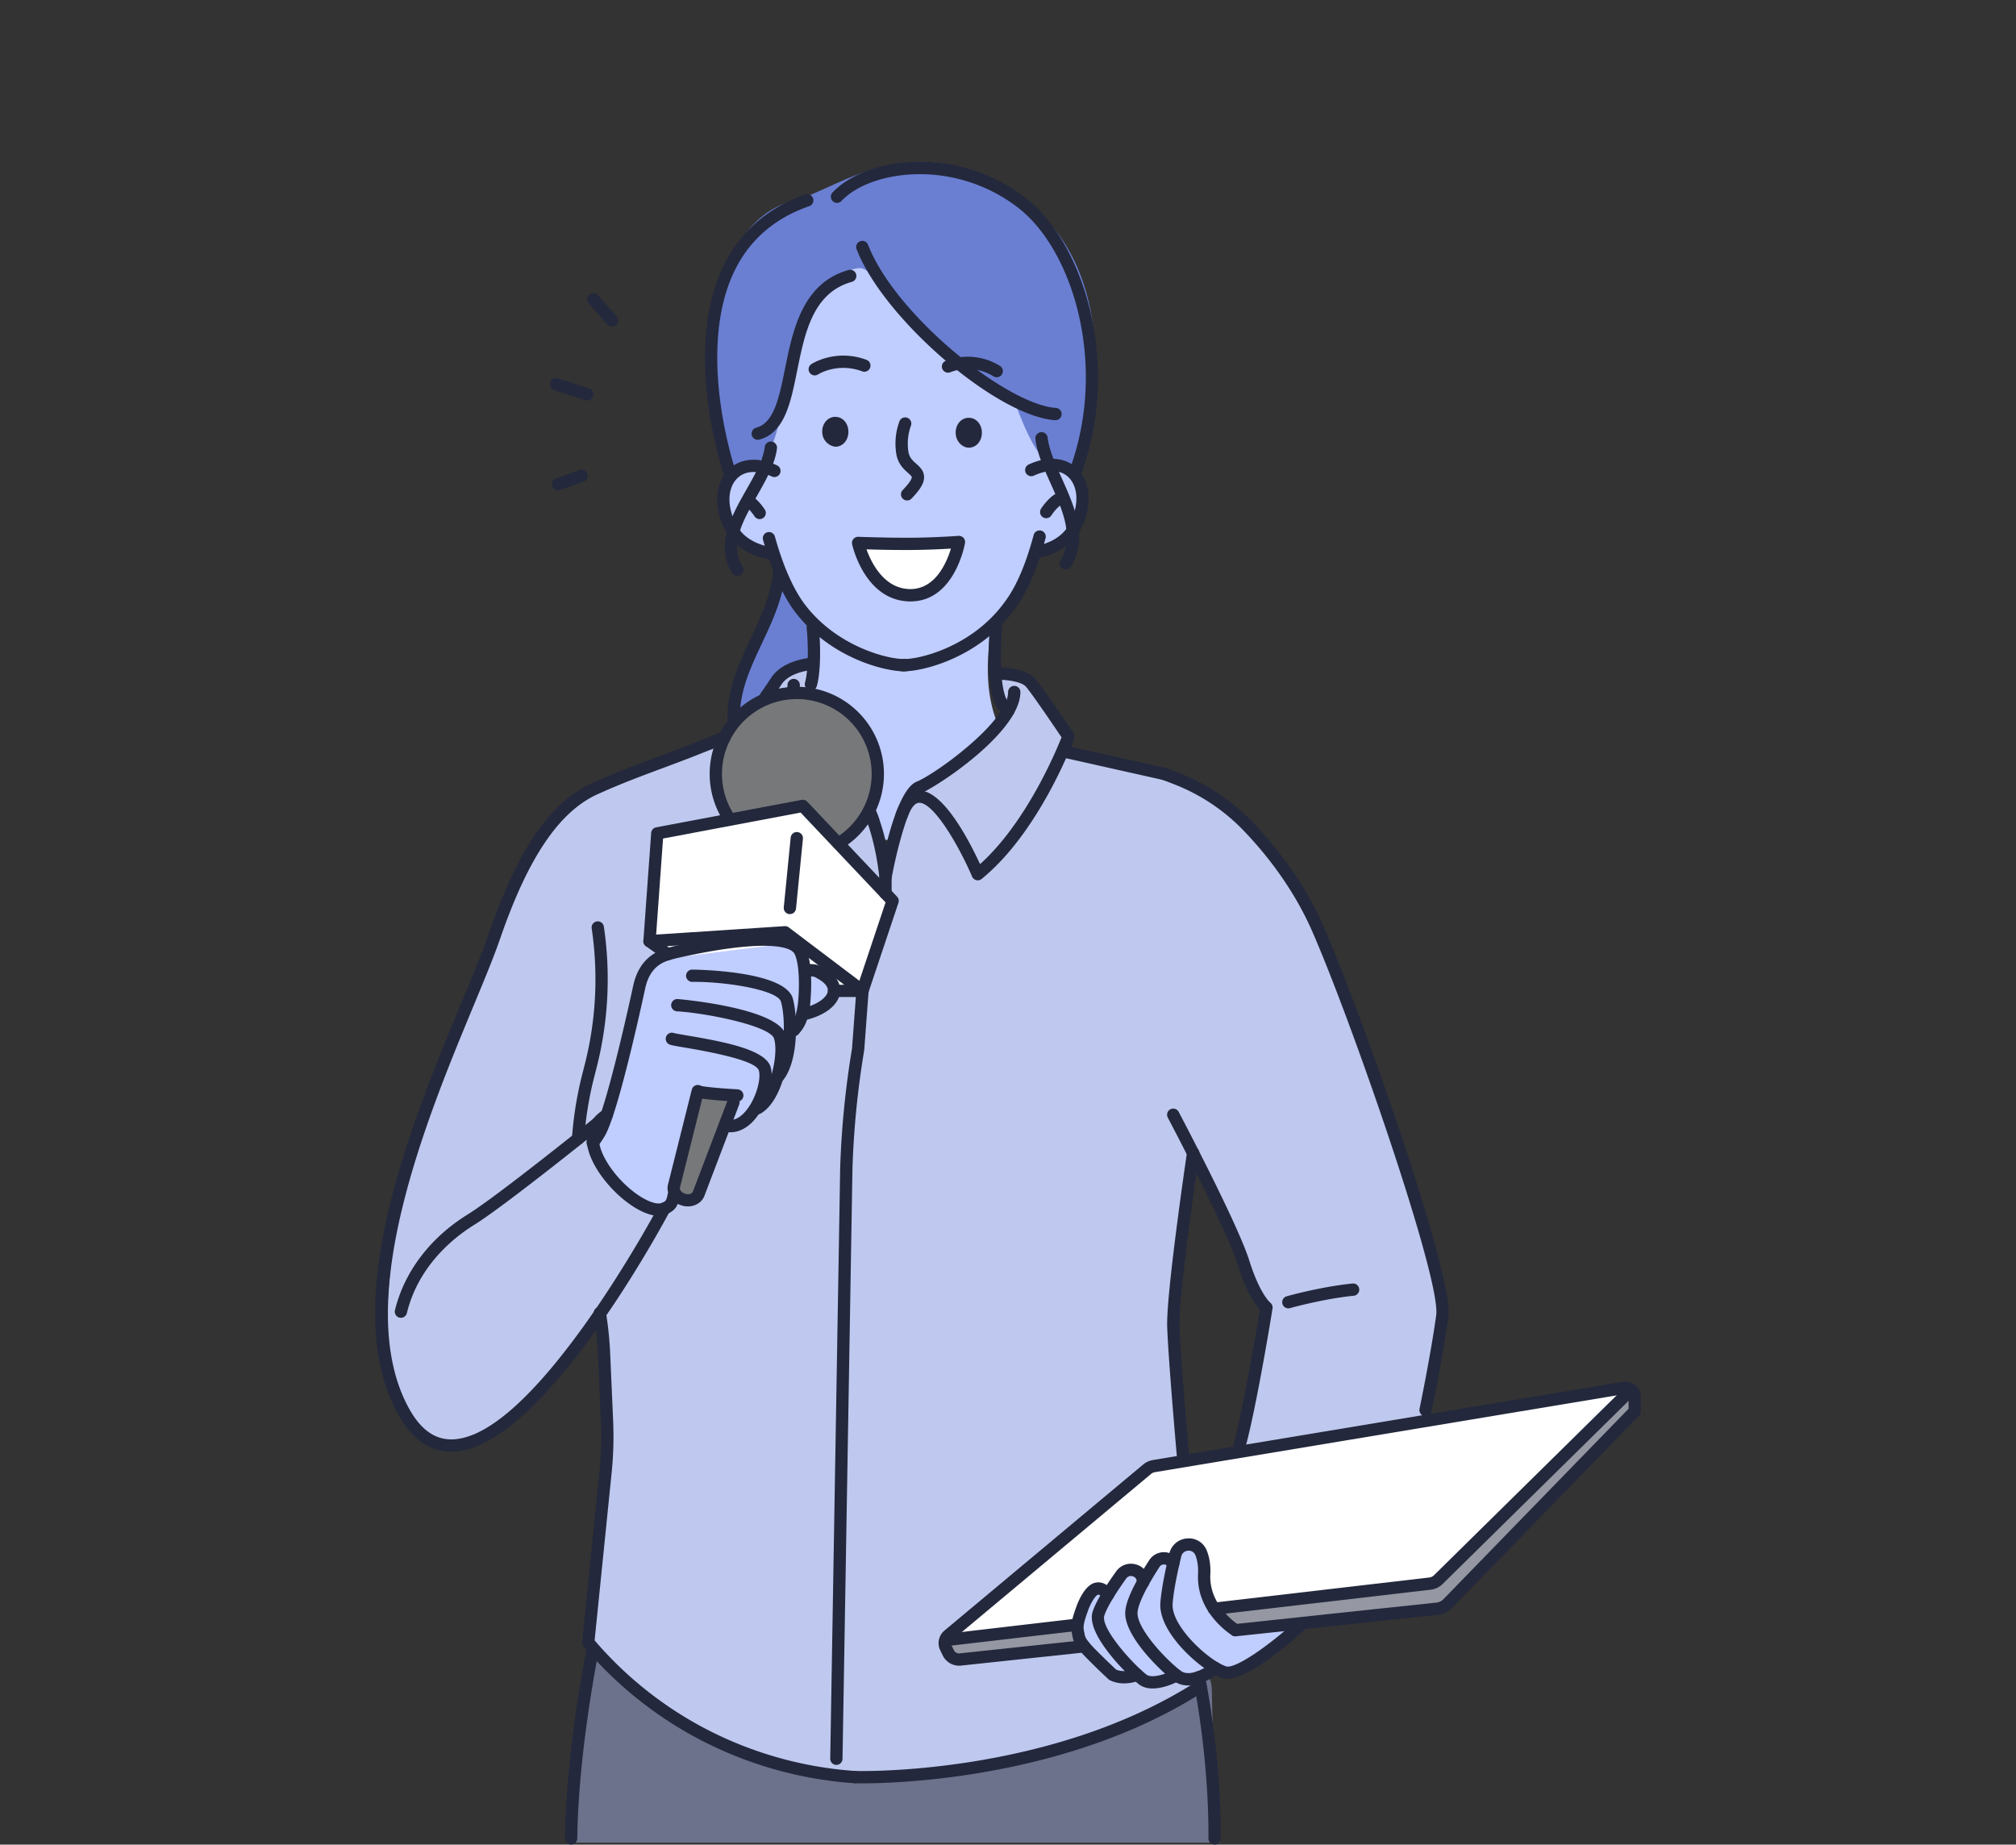 <svg xmlns="http://www.w3.org/2000/svg" viewBox="0 0 2000 1830" id="Femalenewsreporter"><rect x="0" y="0" width="2000" height="1830" fill="#333333" stroke="none"/><path fill="#6a7fd2" fill-rule="evenodd" d="M785,199.91c42.47-10.38,102.87-64.18,191.58-25.49,52.86,23.6,99.1,68.9,108.54,154.78,8.49,71.73-17,144.4-17,144.4L908.62,739.75,735,775.61s-17-34.92-7.55-84.94c4.72-29.26,22.65-60.4,33-84,7.55-16,10.38-36.8,10.38-36.8l-6.6-19.82-42.47-77.39s-26.43-75.5-16-152.89C711.37,268.8,739.69,211.23,785,199.91Z" class="colord2926a svgShape"></path><path fill="#c0cdff" fill-rule="evenodd" d="M764.23,550.05s-51-5.67-51-56.63c0-28.31,27.37-20.76,46.25-41.53,10.38-11.32,14.15-37.75,17-51.9,4.71-26.43,11.32-69.84,20.76-89.66C807.64,287.68,837.84,266,852.94,266c13.21,0,38.7,36.81,68.9,64.18,40.58,36.8,84,66.06,84,66.06s13.21,38.7,25.48,53.8c11.33,14.15,31.15,6.6,38.7,18.87,16,25.49,8.49,39.64.94,51.91-13.21,21.71-39.64,28.31-39.64,28.31a370.91,370.91,0,0,1-47.61,72.55c-12,71.22,7.63,104.88,20.24,120,14.91,17.87,29.27,26.43,138.74,71.73,27.37,11.32,43.41,19.82,43.41,19.82H594.35s21.7-11.33,51.9-23.6c91.65-37.23,115.56-40.48,136.85-63.23,16.85-18,34-52.27,23.9-123.3a181.7,181.7,0,0,1-42.77-73Z" class="colorffddc0 svgShape"></path><path fill="#6c728c" d="M570.15,1828.05c-.51-22.09,0-46,1.89-71.4a723.14,723.14,0,0,1,20.68-125.12c528-28.56,603.35,11.44,608.8,38.48,1.8,8.93-.48,34,5,79.71a454.37,454.37,0,0,1,3.83,67.59c-.09,4.53-.23,8.25-.34,10.74Z" class="color6c7c8c svgShape"></path><path fill="#bfc9ef" d="M1075.55,748.47a430.85,430.85,0,0,0,52.69,14.92c22.44,4.85,29.11,4.45,43.21,9,25.38,8.12,42.21,21.73,54.68,32,27,22.28,41.65,45.49,53.63,64.88,11.8,19.07,21.07,40.22,39.64,82.52,8.66,19.74,14.82,34.82,16.78,39.63,0,0,18.16,44.62,35.9,97.45,29.37,87.45,55.74,192.6,60.14,210.27L1410.05,1409,1229,1439.17q15.75-71.24,31.52-142.48a191.21,191.21,0,0,1-13.37-17.64c-19.81-29.51-22.3-51.13-38.17-88.92a420,420,0,0,0-19.23-39.76c-.7-2.55-1.79-5.55-3.22-5.6-6.53-.18-13.19,62-14.45,73.67a938.83,938.83,0,0,0-5.41,101.88,1113.61,1113.61,0,0,0,7.82,128q10.08,114.18,20.15,228.36a643.29,643.29,0,0,1-341.49,86.43l-97-18.71a318.37,318.37,0,0,1-65.27-26.57,325.1,325.1,0,0,1-102.69-88.41c-.2-10.89-.34-27.37.21-47.4,2.17-79.51,12.3-112.73,13.91-169.1a537.28,537.28,0,0,0-7.94-107.72C578,1328,563.31,1346.71,552,1360.65c-24.32,29.85-34.28,38.95-42.71,45.69a199.2,199.2,0,0,1-40.8,25.17c-9,1.57-25.92,3-43.13-5.24-27.35-13.13-44-45.27-42.27-81.48-.16-104.12,17.19-172.63,33.88-216.8,6-15.79,18.44-45.9,40.87-105.67q15.74-41.94,31.51-83.86c21.14-56.25,32.16-84.93,54.2-112.25,15.59-19.3,29.06-29.78,32.18-32.17,5.06-3.87,18.07-13.37,68.53-33.22,34.53-13.57,70.53-25.68,70.53-25.68,10.12,154.51,41.39,320,107.11,488q8.52,21.76,17.49,42.83c3.76-26.49,8.6-53.69,14.74-81.52C894.73,999.91,977.46,853,1058.21,744c-.49,1.14-1,2.29-1.45,3.44Z" class="colorbfd8ef svgShape"></path><path fill="#ffffff" d="M1138,1454.36l472-78.8a17.31,17.31,0,0,1,12.24,5.6c5.85,6.63,3.67,15.12,3.5,15.77l-191.88,199-490.25,50.5a30.24,30.24,0,0,1-6.53-13,29.47,29.47,0,0,1-.67-7.48Z" class="colorffffff svgShape"></path><path fill="#bfc9ef" d="M987.81,668.3h25.26a239,239,0,0,1,24.37,28.94q4.13,5.76,8.16,12.18a239.13,239.13,0,0,1,16.08,30.42c-21,37.44-50.25,98.7-63.87,178.68-15.33,90,1.32,131.91-22.15,196.18-15.16,41.49-49.64,99.46-139.58,153.87-6-13.26-15.23-33.83-26.17-59.11-29.85-69-50.82-123-53.5-130.08-38.59-102.25-5.15-337.83,3.56-395.8a53.55,53.55,0,0,1,45-25.21,105.81,105.81,0,0,0-1.39,25.87c3.3,47.52,37.85,67.72,59.31,118.3,5.76,13.57,12.86,34.73,15.09,63.56a293.82,293.82,0,0,1,31.11-83.45,178.67,178.67,0,0,0,67.23-48.75,173.4,173.4,0,0,0,21.9-32.73Q993,684.73,987.81,668.3Z" class="colorbfd8ef svgShape"></path><path fill="#c0cdff" fill-rule="evenodd" d="M585.15,1133.79l15.32-23.24,42.67-152.18a273.25,273.25,0,0,1,44.65-17.54,277.36,277.36,0,0,1,98.38-10.36L803,962.54c11.09,1.78,19.79,9,21.28,17.19,2,11.36-9.44,26.26-27.87,26.71l-10.21,24.12-17.86,37.53c-1.61,6.33-8.24,29.23-30.09,42.07a60.57,60.57,0,0,1-19.93,7.34l-17.83.35a212.41,212.41,0,0,1-46,82.16,93.39,93.39,0,0,1-36.91-17.47C595.37,1165.13,587.63,1142.48,585.15,1133.79Z" class="colorffddc0 svgShape"></path><path fill="#77787a" d="M725.15,812.41a68.16,68.16,0,0,1-11.4-20.57C707.25,773,711,756.3,713,749.32A80.87,80.87,0,0,1,871.8,767.13c.31,5.74,1,31.32-17.71,51.28a65,65,0,0,1-23.6,15.85l-36-31.93Z" class="color7a7877 svgShape"></path><path fill="#ffffff" d="M657.33,951.45l-13-14.46,6.5-107.73L794.5,804.32l91,91.76-29.85,86.11-28.22,7.09a39.33,39.33,0,0,0-28.26-23.41l-13-30.6Z" class="colorffffff svgShape"></path><path fill="#77787a" d="M690.67,1085.33a133.81,133.81,0,0,1,39.16,2.8q-18.23,47.61-36.47,95.23c-2.25,7.61-10.51,11.59-17.38,9a13.43,13.43,0,0,1-7.61-16.78Q679.51,1130.43,690.67,1085.33Z" class="color7a7877 svgShape"></path><path fill="#9598a3" d="M1620.12,1401.44l-7.69-23.08L1422.9,1567.89s-483.16,56.23-482.16,58.89,9.39,23.63,9.39,23.63l483.71-54.5Z" class="color959ba3 svgShape"></path><path fill="#c0cdff" fill-rule="evenodd" d="M1289.65,1615.68l-66.23,43.81-19.12-3.57-41.06,8a35.7,35.7,0,0,1-40.86-.78l-18.59-1.71-34.58-43.35a73,73,0,0,1,2.36-16.37,75.08,75.08,0,0,1,14.7-28.51l16.78,2.7,10.73-18.51,24.66,4.57a22.79,22.79,0,0,1,11-13.94,22.29,22.29,0,0,1,14.61-2c.31-.87,3.59-9.5,12.9-12.17a20,20,0,0,1,16.08,2.57c.16,4.33.64,10.58,1.24,18.12.73,9.15,1.69,18.48,2.58,19.18,3.25,2.56,7.38,36.24,27.89,43.83,7.37,2.72,10.18-.08,30.77-1.64A247.73,247.73,0,0,1,1289.65,1615.68Z" class="colorffddc0 svgShape"></path><path fill="#ffffff" fill-rule="evenodd" d="M900.38,539.59c-25.47,0-49.06-.94-49.06-.94s11.32,50.94,50.95,51.89,49.06-52.84,49.06-52.84S925.85,539.59,900.38,539.59Z" class="colorffffff svgShape"></path><path fill="#23283c" d="M903.35 596.65h-1.23c-43.89-1-56.25-54.4-56.76-56.67a6.1 6.1 0 011.28-5.24 6 6 0 014.92-2.18c.24 0 23.77.94 48.82.94s50.25-1.85 50.5-1.87a6.11 6.11 0 016.46 7.14C956.92 541.14 946.67 596.65 903.35 596.65zM859.64 545c4.74 13.21 17.21 38.8 42.77 39.41h.84c24.88 0 36-26.61 40.13-40.13-9.69.57-26.42 1.37-43 1.37C884.3 545.69 868.83 545.31 859.64 545zM1414.25 1405a6 6 0 01-1.25-.13 6.09 6.09 0 01-4.73-7.21c.12-.55 11.43-55.26 16.54-93 4.84-35.84-84.37-292.68-123.1-380.9-19.75-45-48.53-79.73-69.2-101A192.31 192.31 0 001164.64 778q-5.94-2.31-11.9-4.55a6.1 6.1 0 114.31-11.41q6 2.26 12 4.58a204.6 204.6 0 0172.2 47.6c21.38 22 51.15 57.9 71.63 104.55 36.73 83.65 129.59 346.21 124 387.44-5.16 38.19-16.57 93.32-16.68 93.87A6.11 6.11 0 011414.25 1405zM1000.36 711.18a6.11 6.11 0 01-4.05-1.54c-8.1-7.2-10-11.86-12.3-20.77-5.16-21.37-2.68-60.59-2-66.93a6.1 6.1 0 0112.13 1.29c-.9 8.52-2.7 44.4 1.72 62.66 1.8 6.91 2.67 9.38 8.57 14.63a6.1 6.1 0 01-4.06 10.66zM804.48 685a6.1 6.1 0 01-5.88-7.73c4.35-15.66 2.57-46.61 1.68-54a6.1 6.1 0 1112.11-1.47c.67 5.56 3.16 40-2 58.7A6.12 6.12 0 01804.48 685zM447.57 1440.14c-21.75 0-39.7-12.91-53.38-38.37-59.45-110.69 14.9-289.77 64.1-408.28 10.82-26.06 20.16-48.57 26.1-65.82 30-87.21 62.81-134.14 106.35-152.17 20.21-9.19 41.9-17.26 62.86-25.06 10.56-3.93 21.48-8 31.81-12.07 4.84-1.93 9.68-3.84 14.47-5.73q8.39-3.3 16.51-6.56A6.1 6.1 0 01721 737.4q-8.16 3.29-16.59 6.59-7.17 2.82-14.45 5.72c-10.47 4.13-21.44 8.21-32 12.16-20.77 7.73-42.25 15.72-62.26 24.82-39.68 16.43-71.29 62.47-99.68 144.95-6.06 17.61-15.47 40.28-26.36 66.53-45.38 109.3-121.33 292.25-64.62 397.82 11.54 21.49 25.49 32 42.63 32h.12c82.15-.24 204.57-229.48 205.8-231.79a6.1 6.1 0 0110.78 5.71c-5.15 9.72-127.16 238-216.55 238.27zM1229.43 1441.32a6 6 0 01-1.62-.22 6.1 6.1 0 01-4.27-7.5c10-36.55 23.56-117.36 26.35-134.3-4.54-4.93-13.44-17.32-22.13-45-11.13-35.4-68.56-144.28-69.14-145.38a6.1 6.1 0 1110.78-5.7c2.39 4.52 58.54 111 70 147.42 10.4 33.09 20.62 41.55 20.72 41.63a6.31 6.31 0 012.32 5.82c-.63 4-15.76 97.36-27.13 138.74A6.11 6.11 0 011229.43 1441.32zM1278.22 1298a6.1 6.1 0 01-1.65-12c1.38-.39 34.1-9.53 65.42-12.67a6.11 6.11 0 011.22 12.15c-30.24 3-63 12.17-63.34 12.26A5.87 5.87 0 011278.22 1298z" class="color56302a svgShape"></path><path fill="#23283c" d="M1173.79 1452.74a6.1 6.1 0 01-6.06-5.56c-.36-4-8.78-99.18-9.81-131.17-1.05-32.36 18.83-167.14 19.68-172.86a6.1 6.1 0 1112.06 1.79c-.2 1.39-20.56 139.4-19.55 170.68 1 31.65 9.68 129.5 9.77 130.48a6.11 6.11 0 01-5.54 6.62zM878.48 876.49a5.92 5.92 0 01-1.1-.1 6.1 6.1 0 01-4.9-7.1c3.66-20 17.14-85.87 36.92-93.81 18.35-7.38 90.69-59.38 90.69-88.92a6.1 6.1 0 1112.2 0c0 39.6-82.34 93.81-98.34 100.24-9.31 3.74-22.55 46.87-29.47 84.69A6.11 6.11 0 01878.48 876.49z" class="color56302a svgShape"></path><path fill="#23283c" d="M970 873.37a6.14 6.14 0 01-1.46-.18 6.06 6.06 0 01-4.14-3.51c-13.18-30.69-38.17-73.81-52.72-73.23-5.53.18-9.57 9.26-11.5 14.66A6.1 6.1 0 11888.67 807c5.27-14.8 12.87-22.46 22.6-22.76 24.43-.84 50.77 50.88 61 73.06 45.46-40.86 74.88-110.81 80.84-125.8-6.47-9.61-28.8-42.61-35.37-50.29-4.21-4.92-19.18-7-28.48-6.83a6.22 6.22 0 01-6.19-6 6.11 6.11 0 016-6.19c2.87 0 28.35-.1 37.93 11.1 8.13 9.51 36.79 52.25 38 54.06a6.09 6.09 0 01.65 5.51c-1.39 3.77-34.7 92.67-91.8 139.13A6.07 6.07 0 01970 873.37zM878.48 892.44a6.1 6.1 0 01-6.1-6.1V870.67c-.31-3.19-3.71-36.58-15.16-62.86a6.1 6.1 0 1111.19-4.87c12.78 29.36 16 65.4 16.14 66.92a4.71 4.71 0 010 .53v16A6.1 6.1 0 01878.48 892.44zM786.17 693.66a6 6 0 01-.94-.07 6.1 6.1 0 01-5.09-7c.29-1.87.6-3.46.85-4.75.13-.66.24-1.21.31-1.64a6.1 6.1 0 0111.14-4c1.61 2.4 1.15 4.74.52 8-.22 1.16-.5 2.6-.76 4.29A6.11 6.11 0 01786.17 693.66zM782.29 683zm0 0h0z" class="color56302a svgShape"></path><path fill="#23283c" d="M866.53 821a6.09 6.09 0 01-5.82-4.3 54.85 54.85 0 00-3.79-9.45 6.1 6.1 0 0110.77-5.73 66.67 66.67 0 014.67 11.58 6.1 6.1 0 01-4 7.63A6.24 6.24 0 01866.53 821zM759.58 697.42a6.09 6.09 0 01-5-9.6c4.54-6.47 8.08-11.67 10.53-15.44 11.66-17.94 39.18-19.85 40.34-19.92a6.1 6.1 0 01.77 12.17c-.27 0-22.59 1.64-30.88 14.4-2.53 3.89-6.15 9.2-10.77 15.8A6.1 6.1 0 01759.58 697.42zM855.06 1769.24c-4.2 0-6.54-.06-6.75-.07a6.1 6.1 0 01.42-12.19c1.9 0 190.68 5.27 337.4-88.1a6.1 6.1 0 016.55 10.3C1058.61 1764.5 890.55 1769.24 855.06 1769.24z" class="color56302a svgShape"></path><path fill="#23283c" d="M848.53 1769.17h-.41A389.25 389.25 0 01692.7 1725 384.11 384.11 0 01579 1633.32a6.12 6.12 0 01-1.42-4.55L594.68 1460a346.1 346.1 0 001.44-50l-2.9-66.19a348 348 0 00-4.06-39.75 6.1 6.1 0 1112-1.94 356.74 356.74 0 014.2 41.15l2.91 66.2a359 359 0 01-1.49 51.74l-16.89 166.2a372 372 0 00108.49 86.85A376.78 376.78 0 00848.93 1757a6.1 6.1 0 01-.4 12.18zM573.51 1135.88l-.43 0a6.09 6.09 0 01-5.66-6.5 358.33 358.33 0 0110.32-64l2.17-8.49A343 343 0 00587 921.11a6.1 6.1 0 1112.07-1.77 355.29 355.29 0 01-7.38 140.53l-2.17 8.49a345.85 345.85 0 00-10 61.84A6.1 6.1 0 01573.51 1135.88zM731.47 1092.91h-.32c-1.08-.05-26.63-1.38-37.91-3.55a6.1 6.1 0 112.31-12c10.45 2 36 3.34 36.22 3.35a6.1 6.1 0 01-.3 12.19z" class="color56302a svgShape"></path><path fill="#23283c" d="M724.68,1123.3a25,25,0,0,1-7.18-1.06,6.1,6.1,0,1,1,3.47-11.69c5.45,1.61,11-.31,16.46-5.7,11.35-11.16,18.06-33.22,15.4-42.78-2.07-7.25-26.57-14.9-72.79-22.68-8.92-1.51-13.31-2.27-15.63-3.05a6.1,6.1,0,0,1,3.91-11.55c1.5.5,7.73,1.55,13.75,2.57,39.09,6.58,77.66,14.43,82.5,31.4,4.11,14.74-4.92,41.35-18.58,54.79C739.46,1120,732.09,1123.3,724.68,1123.3Z" class="color56302a svgShape"></path><path fill="#23283c" d="M751.52,1105.57a6.1,6.1,0,0,1-3-11.42c15.46-8.66,24.21-48.53,19.39-63.77-3.55-12.46-66.28-25.31-96.33-27.06a6.1,6.1,0,1,1,.71-12.18c1,.06,99.53,8.45,107.31,35.73,6.26,19.82-3.74,66-25.12,77.93A6.15,6.15,0,0,1,751.52,1105.57Z" class="color56302a svgShape"></path><path fill="#23283c" d="M771.83,1074.19a6.11,6.11,0,0,1-4.66-10c11.31-13.41,12.71-52.17,7.63-70.37-3.37-11.83-55.68-20.18-88-19.7a6.18,6.18,0,0,1-6.18-6,6.11,6.11,0,0,1,6-6.18c1,0,91.91.59,99.89,28.59,5,17.78,5.91,62.64-10,81.55A6.1,6.1,0,0,1,771.83,1074.19Z" class="color56302a svgShape"></path><path fill="#23283c" d="M588.05,1139.89a6.09,6.09,0,0,1-4.89-9.72,106.67,106.67,0,0,0,6.38-9.5c9-15.65,25.94-84.26,38.75-143.26,6.7-30.07,28-35.55,37.14-37.89.87-.23,1.64-.42,2.3-.62l.41-.11c77.87-17.65,122-16.85,131.19,2.39,8.39,17,4.66,53.17,4.21,57.24-2.18,13.86-4.58,19.69-11.2,27.42a6.1,6.1,0,1,1-9.26-7.94c4.79-5.59,6.47-9,8.37-21.11,2-17.72,1.56-40.87-3.1-50.28-4.47-9.38-37.86-13.85-117.32,4.14-.75.21-1.61.44-2.57.68-8.67,2.23-23.18,6-28.26,28.71-8.08,37.21-28.17,126.08-40.1,146.73a113.64,113.64,0,0,1-7.14,10.65A6.09,6.09,0,0,1,588.05,1139.89Z" class="color56302a svgShape"></path><path fill="#23283c" d="M796.37 1012.54a6.1 6.1 0 01-1.3-12.06c16.82-3.69 25.36-11.38 26.18-17s-5.8-10.19-9.83-12.43a2.26 2.26 0 01-.26-.16c-3.4-2.12-4.07-2.14-7.76-2.27l-.66 0a6.1 6.1 0 01.45-12.2l.64 0c4.83.16 7.86.43 13.66 4 15.65 8.76 16.64 19.28 15.83 24.78-1.81 12.29-15.46 22.68-35.63 27.1A5.94 5.94 0 01796.37 1012.54zM653.32 1206.15c-13.25 0-29.46-10.68-41.55-22.19C594 1167 576 1139.66 583.85 1118.25c2.49-6.77 7.5-12.6 14.88-17.31a6.1 6.1 0 116.57 10.28c-5.09 3.25-8.45 7-10 11.25-5.44 14.75 9.08 37.64 24.87 52.65s30.59 20.72 36.32 18.28c3.89-1.67 4.6-2 5.89-8.63a6.1 6.1 0 0112 2.33c-2 10.1-4.9 14-13.09 17.52A20.18 20.18 0 01653.32 1206.15z" class="color56302a svgShape"></path><path fill="#23283c" d="M397.75 1307.38a6.59 6.59 0 01-1.45-.17 6.1 6.1 0 01-4.48-7.37c9.32-38.21 35-72 72.28-95.08 29.45-18.25 124.08-94.53 125-95.3a6.1 6.1 0 017.66 9.5c-3.92 3.16-96.19 77.53-126.27 96.17-20 12.4-55.31 40.26-66.86 87.6A6.1 6.1 0 01397.75 1307.38zM855.64 989.14a6.13 6.13 0 01-3.69-1.23l-75-56.78-132.19 8.68a6.11 6.11 0 01-6.48-6.52L646 826.34a6.11 6.11 0 014.95-5.56l144.34-27.25a6.07 6.07 0 015.56 1.8l89.11 94.23a6.09 6.09 0 011.35 6.12L861.42 985a6.08 6.08 0 01-4 3.9A6.19 6.19 0 01855.64 989.14zM778.8 918.8a6.1 6.1 0 013.68 1.23l70.06 53 26-77.77-84.3-89.14L657.79 831.9l-6.86 95.28 127.47-8.37z" class="color56302a svgShape"></path><path fill="#23283c" d="M783.64,906.86l-.61,0a6.1,6.1,0,0,1-5.47-6.67l6.85-69.31a6.1,6.1,0,0,1,12.14,1.2l-6.85,69.31A6.1,6.1,0,0,1,783.64,906.86Z" class="color56302a svgShape"></path><path fill="#23283c" d="M831.91 842.74a6.1 6.1 0 01-3.15-11.32 74.25 74.25 0 10-99.84-22.13 6.1 6.1 0 11-10.11 6.83 86.44 86.44 0 11116.24 25.74A6 6 0 01831.91 842.74zM662.5 952.76a6.1 6.1 0 01-3.54-1.13L640.8 938.69a6.1 6.1 0 117.08-9.94L666 941.69a6.1 6.1 0 01-3.54 11.07zM855.64 989.14H827.42a6.1 6.1 0 110-12.2h28.22a6.1 6.1 0 110 12.2z" class="color56302a svgShape"></path><path fill="#23283c" d="M829.75 1750.93h-.11a6.1 6.1 0 01-6-6.2l9.87-586.19a891 891 0 0111.74-118.18l4.29-57.77a6.1 6.1 0 0112.17.9l-4.31 58c0 .19 0 .37-.07.56a877.53 877.53 0 00-11.62 116.74l-9.88 586.09A6.09 6.09 0 01829.75 1750.93zM951.39 1652.51a17.92 17.92 0 01-16-9.93l-2.56-5.18a16.26 16.26 0 014.16-19.76L1134 1453a20.84 20.84 0 019.92-4.54l466-77.5a15.39 15.39 0 0117.92 15.19v13.95a6.1 6.1 0 01-1.73 4.25l-185.49 190.78a23.25 23.25 0 01-14.16 6.89l-200.21 21.32a6.1 6.1 0 01-1.29-12.13l200.21-21.33a11 11 0 006.7-3.26l183.77-189v-11.47a3.17 3.17 0 00-1.13-2.44 3.22 3.22 0 00-2.59-.72l-466 77.5a8.62 8.62 0 00-4.1 1.88L944.79 1627a4.1 4.1 0 00-1 5l2.57 5.18a5.66 5.66 0 005.66 3.11l122.62-13.06a6.1 6.1 0 111.29 12.13l-122.62 13.06A16.86 16.86 0 01951.39 1652.51z" class="color56302a svgShape"></path><path fill="#23283c" d="M1204.29 1602.15a6.1 6.1 0 01-.7-12.16L1418 1565a7.81 7.81 0 004.57-2.19L1612 1376.23a6.1 6.1 0 118.56 8.69l-189.43 186.57a20.06 20.06 0 01-11.72 5.62l-214.39 25A5.63 5.63 0 011204.29 1602.15zM940.73 1632.88a6.1 6.1 0 01-.69-12.16l125.09-14.59a6.1 6.1 0 111.41 12.12l-125.09 14.59A5.79 5.79 0 01940.73 1632.88z" class="color56302a svgShape"></path><path fill="#23283c" d="M1217.38,1665.5a15.32,15.32,0,0,1-5-.76c-19.48-6.67-63.58-44.51-61.21-74.77,1.18-15.08,5.47-34.81,8.86-48.71a19.44,19.44,0,0,1,17.77-15,19,19,0,0,1,19.39,12c2.77,6.84,4,14.93,3.53,24-1.46,31.2,27.77,49.59,28.07,49.77a6.1,6.1,0,0,1-6.37,10.41c-1.46-.89-35.69-22.23-33.88-60.75.34-7.34-.55-13.7-2.66-18.89a7,7,0,0,0-7.18-4.38,7.35,7.35,0,0,0-6.82,5.69c-3.28,13.46-7.43,32.51-8.55,46.77-1.74,22.19,35.4,56.25,53,62.28,8.87,3,42.88-20.79,69.17-44.92a6.1,6.1,0,1,1,8.25,9C1280.81,1629.17,1239.4,1665.5,1217.38,1665.5Z" class="color56302a svgShape"></path><path fill="#23283c" d="M1178.74,1672.11a24.17,24.17,0,0,1-15.41-5.24c-12.6-10-48.3-43.91-47-67.75.57-10.64,8.59-27.91,23.84-51.36a17.15,17.15,0,0,1,14.44-7.85h.06a17.13,17.13,0,0,1,14.45,7.93,6.1,6.1,0,1,1-10.28,6.58,5,5,0,0,0-4.21-2.32,4.85,4.85,0,0,0-4.23,2.3c-13.47,20.71-21.45,37.25-21.89,45.37-.8,14.75,24.58,43.38,42.42,57.53,10.84,8.6,30.77-7.06,31-7.22a6.1,6.1,0,0,1,7.7,9.46C1208.76,1660.22,1194,1672.11,1178.74,1672.11Z" class="color56302a svgShape"></path><path fill="#23283c" d="M1143.54,1675.1c-5,0-9.92-1.14-13.94-4.31-7.19-5.67-53.17-48.56-45.63-71.84,2.9-9,10.77-22.45,23.39-40.08a17.94,17.94,0,0,1,20.56-6.51,17.41,17.41,0,0,1,12,17.51l0,.53a6,6,0,0,1-6.44,5.76,6.08,6.08,0,0,1-5.74-6.42l0-.36a5.4,5.4,0,0,0-3.78-5.49,5.67,5.67,0,0,0-6.66,2.08c-11.55,16.14-19.26,29.19-21.71,36.74-4,12.35,27.68,47.54,41.58,58.5,5.82,4.58,20.74-1,27.06-4.48a6.1,6.1,0,0,1,5.84,10.71C1168.15,1668.48,1155.57,1675.1,1143.54,1675.1Z" class="color56302a svgShape"></path><path fill="#23283c" d="M1115.16 1670.06a31.61 31.61 0 01-14.06-3.11 5.94 5.94 0 01-1.46-1c-7.47-6.94-14.84-14.11-21.93-21.3-11.38-11.54-12.93-16.39-13.86-22-.09-.49-.17-1-.28-1.49-1.89-8.55-.07-15.15 4.24-27.17 1.78-5 8.42-21.47 18.61-23.78 9-2.06 15.06 5.09 17.07 7.44l.3.35a6.1 6.1 0 11-9.15 8.07l-.43-.49c-1-1.16-3.3-3.88-5.09-3.48-1.59.56-6.19 5.85-9.83 16-4.23 11.83-4.91 15.45-3.81 20.42.16.72.28 1.42.4 2.11.47 2.83 1 5.76 10.51 15.44 6.75 6.84 13.76 13.66 20.85 20.28 8.51 3.67 18.42-.43 18.52-.48a6.1 6.1 0 014.83 11.2A42.34 42.34 0 011115.16 1670.06zM566.56 1830h-.07a6.1 6.1 0 01-6-6.17c1-87.83 21.41-187.82 21.62-188.82a6.1 6.1 0 0111.95 2.46c-.21 1-20.35 99.87-21.37 186.5A6.1 6.1 0 01566.56 1830zM1204.93 1830h0a6.11 6.11 0 01-6.07-6.13c.44-83.52-15.23-157.88-15.39-158.62a6.1 6.1 0 1111.93-2.55c.16.75 16.11 76.41 15.66 161.23A6.09 6.09 0 011204.93 1830zM553.53 486.48a6.1 6.1 0 01-2-11.85l23.44-8.31a6.1 6.1 0 014.07 11.5l-23.43 8.31A6.3 6.3 0 01553.53 486.48zM582.62 397.3a6.08 6.08 0 01-1.87-.29l-30.94-10a6.1 6.1 0 113.74-11.62l30.94 10a6.1 6.1 0 01-1.87 11.91zM607.18 324.11a6.08 6.08 0 01-4.57-2.06L584 301a6.1 6.1 0 019.15-8.07l18.58 21a6.1 6.1 0 01-4.57 10.14zM896.62 666c-19.24 0-75.3-13.67-110-61.83-11.54-16.49-21.5-39.54-29.63-68.58a6.1 6.1 0 1111.75-3.29c7.76 27.71 17.12 49.52 27.83 64.81 32.4 45 86.25 57.39 101.16 56.67A6.1 6.1 0 01898.4 666C897.85 666 897.25 666 896.62 666z" class="color56302a svgShape"></path><path fill="#23283c" d="M762.9,554.85a6.06,6.06,0,0,1-1.26-.13c-26.21-5.52-42.42-20.44-48.19-44.36-4.9-18.51-.56-36.32,11.37-46.34,11.53-9.68,28.37-10.52,46.19-2.29a6.1,6.1,0,0,1-5.11,11.07c-13.56-6.25-25.36-6.05-33.24.56-8.27,6.95-11.1,20-7.38,34,4.73,19.61,17.07,30.82,38.87,35.41a6.1,6.1,0,0,1-1.25,12.07Z" class="color56302a svgShape"></path><path fill="#23283c" d="M753.64 515a6.06 6.06 0 01-5.17-2.87s-4.11-6.46-9.49-10.3a6.1 6.1 0 117.09-9.93c7.38 5.27 12.53 13.42 12.74 13.77a6.1 6.1 0 01-5.17 9.33zM1028.63 553.92a6.1 6.1 0 01-1.25-12.07c21.8-4.59 34.14-15.8 38.84-35.27 3.75-14.16.92-27.19-7.35-34.14-7.88-6.62-19.68-6.82-33.23-.56a6.1 6.1 0 11-5.11-11.08c17.82-8.23 34.66-7.39 46.19 2.3 11.92 10 16.27 27.82 11.33 46.47-5.74 23.78-22 38.7-48.16 44.22A6 6 0 011028.63 553.92z" class="color56302a svgShape"></path><path fill="#23283c" d="M1037.89 514.1a6.1 6.1 0 01-5.16-9.33c.21-.34 5.35-8.49 12.73-13.76a6.1 6.1 0 117.09 9.92c-5.37 3.84-9.45 10.26-9.49 10.32A6.1 6.1 0 011037.89 514.1zM896.77 666c-.64 0-1.23 0-1.79 0a6.1 6.1 0 11.65-12.18c15 .75 68.76-11.67 101.21-56.74 11.33-15.11 20.69-36.84 28.68-66.54a6.11 6.11 0 0111.79 3.18c-8.41 31.21-18.43 54.3-30.65 70.59C972.07 652.32 916 666 896.77 666zM899.94 496.51a6.09 6.09 0 01-4.39-10.33c8.5-8.82 9.06-12.06 9-12.85s-2-2.61-3.72-4.15c-4.14-3.7-9.81-8.76-11.57-18.42a64 64 0 013.18-33.12 6.1 6.1 0 0111.22 4.78h0a52.54 52.54 0 00-2.38 26.25c1 5.44 4.24 8.34 7.67 11.4s7.56 6.75 7.79 12.81-3.5 12.48-12.45 21.77A6.1 6.1 0 01899.94 496.51zM808.29 372.43a6.1 6.1 0 01-3.36-11.2c1-.63 24.21-15.43 54.51-4.32a6.1 6.1 0 11-4.2 11.45c-24.38-8.94-42.89 2.61-43.66 3.1A6.11 6.11 0 01808.29 372.43z" class="color56302a svgShape"></path><path fill="#23283c" d="M751.78,436.33a6.1,6.1,0,0,1-1.58-12c17.71-4.77,22.77-29.77,28.62-58.73,7.64-37.81,17.15-84.88,63-97.74a6.1,6.1,0,0,1,3.29,11.75c-38.65,10.84-46.62,50.28-54.33,88.41-6.37,31.55-12.4,61.36-37.4,68.09A6.2,6.2,0,0,1,751.78,436.33Z" class="color56302a svgShape"></path><path fill="#23283c" fill-rule="evenodd" d="M815.67 428.38c0-8.34 5.56-14.82 13-14.82s13 6.48 13 14.82-5.55 14.81-13 14.81A15 15 0 01815.67 428.38zM948.08 429.3c0-8.33 5.56-14.81 13-14.81s13 6.48 13 14.81-5.56 14.82-13 14.82C954.56 444.12 948.08 437.64 948.08 429.3z" class="color56302a svgShape"></path><path fill="#23283c" d="M988.82,374.29a6,6,0,0,1-3.46-1.08,48.36,48.36,0,0,0-42.52-3.95,6.1,6.1,0,1,1-4.33-11.4,60.69,60.69,0,0,1,53.8,5.32,6.1,6.1,0,0,1-3.49,11.11Z" class="color56302a svgShape"></path><path fill="#23283c" d="M1047.16 416.88h-.42c-58-4-170.29-100.7-196.94-169.63a6.1 6.1 0 0111.38-4.4c26.87 69.5 137.32 158.47 186.4 161.86a6.1 6.1 0 01-.42 12.18zM724 475.22a6.11 6.11 0 01-5.77-4.11c-.78-2.27-19.08-56.08-18.85-117.41.31-82.63 34.71-138.21 99.47-160.72a6.1 6.1 0 014 11.53c-60.19 20.92-90.9 71-91.27 149-.28 59.29 18 113.12 18.19 113.66a6.1 6.1 0 01-3.79 7.75A5.93 5.93 0 01724 475.22z" class="color56302a svgShape"></path><path fill="#23283c" d="M1067.53 472.44a6.27 6.27 0 01-2.07-.36 6.1 6.1 0 01-3.67-7.81c37-102.91 2.69-216.91-52.57-258.81-64-48.68-146-36.21-174.3-6.23a6.1 6.1 0 11-8.86-8.38c32.13-34 120.16-48.62 190.53 4.89 58.72 44.51 95.51 164.7 56.68 272.66A6.1 6.1 0 011067.53 472.44zM731.42 571.51a6.09 6.09 0 01-5.22-2.94c-16.88-27.91-.34-57.07 14.26-82.81 8.56-15.08 16.64-29.33 18.23-42.38a6.1 6.1 0 1112.11 1.48c-1.88 15.47-10.95 31.46-19.73 46.93-14.2 25-27.61 48.67-14.43 70.47a6.1 6.1 0 01-2.07 8.37A6 6 0 01731.42 571.51z" class="color56302a svgShape"></path><path fill="#23283c" d="M1057.33 565a6.09 6.09 0 01-5.21-9.25c13.94-23.07 1.92-49.91-9.71-75.87-6.92-15.45-13.46-30-15.2-44.31a6.1 6.1 0 1112.11-1.48c1.52 12.45 7.69 26.22 14.22 40.8 12.32 27.48 26.27 58.64 9 87.17A6.11 6.11 0 011057.33 565zM727.74 717.25h-.08a6.1 6.1 0 01-6-6.17c.35-29.39 12-54.09 23.2-78 9.63-20.47 19.59-41.64 22.18-65.56a6.1 6.1 0 0112.13 1.31c-2.81 26-13.21 48.06-23.27 69.44-11.17 23.76-21.72 46.19-22 72.94A6.1 6.1 0 01727.74 717.25zM682.41 1196.87a20.19 20.19 0 01-5.85-.87l-.86-.27c-9.41-3-15.11-12-13-20.56L686.3 1081a6.1 6.1 0 0111.84 3l-23.59 94.2c-.49 2 1.35 4.85 4.88 6l.5.15.41.14c3.16.93 6.24-.39 7-2.27l34.6-90.8a6.1 6.1 0 1111.4 4.35l-34.6 90.79C696.25 1192.91 689.66 1196.87 682.41 1196.87zM1154.9 773.89a6.18 6.18 0 01-1.34-.15l-95-21.27a6.1 6.1 0 012.66-11.91l95 21.27a6.1 6.1 0 01-1.33 12.06z" class="color56302a svgShape"></path></svg>